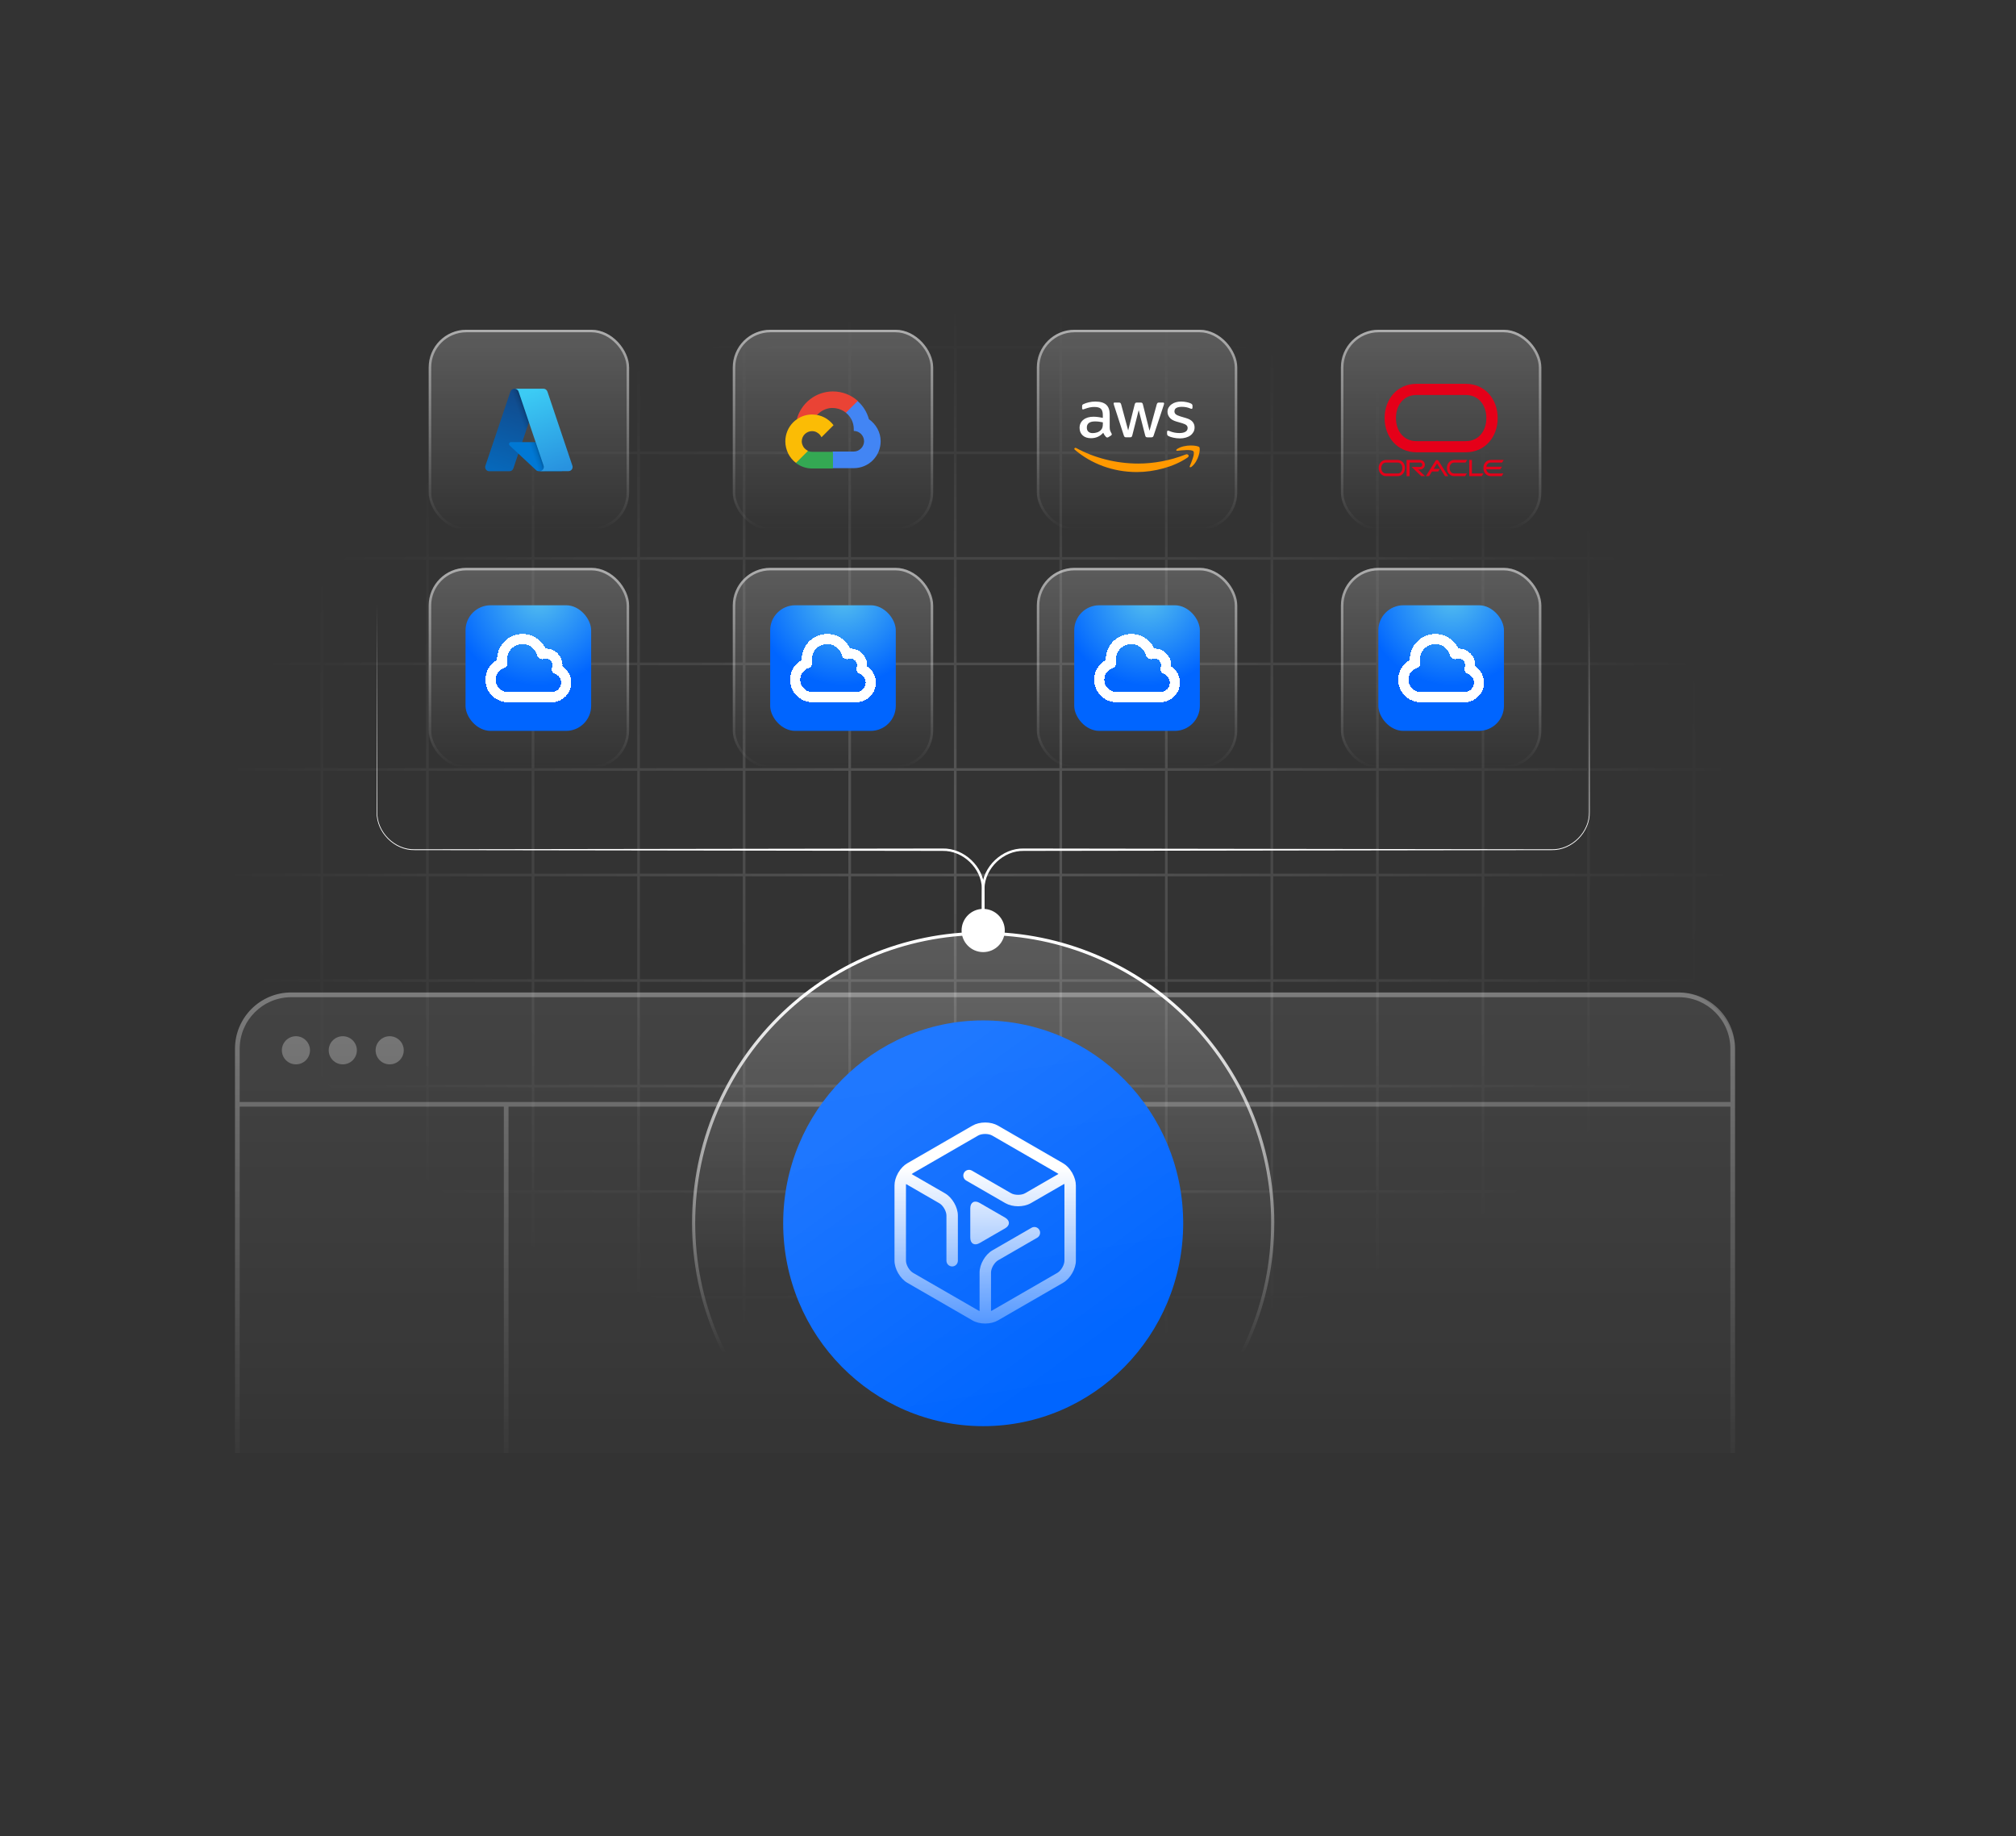 <?xml version="1.0" encoding="UTF-8"?>
<svg id="Layer_1" data-name="Layer 1" xmlns="http://www.w3.org/2000/svg" xmlns:xlink="http://www.w3.org/1999/xlink" viewBox="0 0 641.92 584.73">
  <rect x="0" y="0" width="641.92" height="584.73" fill="#333333" stroke="none"/>
  <defs>
    <style>
      .cls-1, .cls-2, .cls-3, .cls-4, .cls-5, .cls-6, .cls-7, .cls-8, .cls-9, .cls-10 {
        fill: none;
      }

      .cls-11 {
        fill: #4285f4;
      }

      .cls-12 {
        fill: url(#linear-gradient-25);
        fill-opacity: .5;
      }

      .cls-13 {
        fill: url(#linear-gradient-22);
      }

      .cls-13, .cls-14 {
        fill-opacity: .4;
      }

      .cls-15 {
        fill: url(#linear-gradient-24);
        fill-opacity: .05;
      }

      .cls-16 {
        fill: url(#radial-gradient-5);
      }

      .cls-17 {
        fill: url(#radial-gradient-4);
      }

      .cls-18 {
        fill: url(#radial-gradient-3);
      }

      .cls-19 {
        fill: url(#radial-gradient-2);
      }

      .cls-20 {
        fill: #fbbc05;
      }

      .cls-21 {
        fill: url(#linear-gradient-8);
      }

      .cls-22 {
        fill: url(#linear-gradient-7);
      }

      .cls-23 {
        fill: url(#linear-gradient-5);
      }

      .cls-24 {
        fill: url(#linear-gradient-6);
      }

      .cls-25 {
        fill: url(#linear-gradient-3);
      }

      .cls-26 {
        fill: #0078d4;
      }

      .cls-27 {
        fill: #0065ff;
      }

      .cls-28 {
        fill: #f90;
      }

      .cls-29 {
        clip-path: url(#clippath-10);
      }

      .cls-30 {
        clip-path: url(#clippath-14);
      }

      .cls-31 {
        fill: #34a853;
      }

      .cls-32 {
        fill: #fff;
      }

      .cls-2 {
        stroke: url(#linear-gradient-4);
      }

      .cls-2, .cls-3, .cls-4, .cls-5, .cls-6, .cls-7, .cls-8, .cls-9 {
        stroke-opacity: .5;
        stroke-width: .8px;
      }

      .cls-3 {
        stroke: url(#linear-gradient-9);
      }

      .cls-4 {
        stroke: url(#linear-gradient-19);
      }

      .cls-5 {
        stroke: url(#linear-gradient-17);
      }

      .cls-6 {
        stroke: url(#linear-gradient-15);
      }

      .cls-7 {
        stroke: url(#linear-gradient-21);
      }

      .cls-8 {
        stroke: url(#linear-gradient-13);
      }

      .cls-9 {
        stroke: url(#linear-gradient-11);
      }

      .cls-33 {
        fill: #ea4335;
      }

      .cls-10 {
        stroke: #fff;
        stroke-linecap: round;
        stroke-linejoin: round;
        stroke-width: 3.24px;
      }

      .cls-34 {
        fill: url(#linear-gradient-10);
      }

      .cls-35 {
        fill: url(#linear-gradient-12);
      }

      .cls-36 {
        fill: url(#linear-gradient-14);
      }

      .cls-37 {
        fill: url(#linear-gradient-20);
      }

      .cls-38 {
        fill: url(#linear-gradient-23);
      }

      .cls-39 {
        fill: url(#linear-gradient-16);
      }

      .cls-40 {
        fill: url(#linear-gradient-18);
      }

      .cls-41 {
        fill: url(#linear-gradient-26);
      }

      .cls-42 {
        fill: #e50019;
      }

      .cls-42, .cls-43 {
        fill-rule: evenodd;
      }

      .cls-44 {
        fill: url(#linear-gradient);
      }

      .cls-44, .cls-43 {
        fill-opacity: .6;
      }

      .cls-43 {
        fill: url(#radial-gradient);
      }

      .cls-45 {
        clip-path: url(#clippath);
      }

      .cls-14 {
        fill: url(#linear-gradient-2);
      }
    </style>
    <clipPath id="clippath">
      <rect class="cls-1" x="33.64" y="86.71" width="560" height="376" rx="12" ry="12"/>
    </clipPath>
    <radialGradient id="radial-gradient" cx="-643.76" cy="818.04" fx="-643.76" fy="818.04" r="1" gradientTransform="translate(-196271.38 108018.24) rotate(90) scale(167.38 -240.31)" gradientUnits="userSpaceOnUse">
      <stop offset="0" stop-color="#fff" stop-opacity=".3"/>
      <stop offset="1" stop-color="#fff" stop-opacity="0"/>
    </radialGradient>
    <linearGradient id="linear-gradient" x1="313.64" y1="234.37" x2="313.64" y2="62.69" gradientTransform="translate(0 550.43) scale(1 -1)" gradientUnits="userSpaceOnUse">
      <stop offset="0" stop-color="#fff" stop-opacity=".5"/>
      <stop offset=".91" stop-color="#fff" stop-opacity="0"/>
    </linearGradient>
    <linearGradient id="linear-gradient-2" x1="313.64" y1="234.37" x2="313.64" y2="70.39" gradientTransform="translate(0 550.43) scale(1 -1)" gradientUnits="userSpaceOnUse">
      <stop offset="0" stop-color="#fff" stop-opacity=".2"/>
      <stop offset="1" stop-color="#fff" stop-opacity="0"/>
    </linearGradient>
    <clipPath id="clippath-1">
      <rect class="cls-1" x="136.5" y="105.01" width="63.82" height="63.82" rx="12" ry="12"/>
    </clipPath>
    <linearGradient id="linear-gradient-3" x1="168.41" y1="445.42" x2="168.41" y2="381.6" gradientTransform="translate(0 550.43) scale(1 -1)" gradientUnits="userSpaceOnUse">
      <stop offset="0" stop-color="#fff" stop-opacity=".2"/>
      <stop offset="1" stop-color="#fff" stop-opacity="0"/>
    </linearGradient>
    <linearGradient id="linear-gradient-4" x1="168.41" y1="445.42" x2="168.41" y2="381.6" gradientTransform="translate(0 550.43) scale(1 -1)" gradientUnits="userSpaceOnUse">
      <stop offset="0" stop-color="#fff"/>
      <stop offset="1" stop-color="#fff" stop-opacity="0"/>
    </linearGradient>
    <linearGradient id="linear-gradient-5" x1="166.78" y1="424.69" x2="158.21" y2="399.39" gradientTransform="translate(0 550.43) scale(1 -1)" gradientUnits="userSpaceOnUse">
      <stop offset="0" stop-color="#114a8b"/>
      <stop offset="1" stop-color="#0669bc"/>
    </linearGradient>
    <linearGradient id="linear-gradient-6" x1="169.44" y1="412.9" x2="167.46" y2="412.23" gradientTransform="translate(0 550.43) scale(1 -1)" gradientUnits="userSpaceOnUse">
      <stop offset="0" stop-color="#000" stop-opacity=".3"/>
      <stop offset=".07" stop-color="#000" stop-opacity=".2"/>
      <stop offset=".32" stop-color="#000" stop-opacity=".1"/>
      <stop offset=".62" stop-color="#000" stop-opacity=".05"/>
      <stop offset="1" stop-color="#000" stop-opacity="0"/>
    </linearGradient>
    <linearGradient id="linear-gradient-7" x1="168.41" y1="425.45" x2="177.82" y2="400.41" gradientTransform="translate(0 550.43) scale(1 -1)" gradientUnits="userSpaceOnUse">
      <stop offset="0" stop-color="#3ccbf4"/>
      <stop offset="1" stop-color="#2892df"/>
    </linearGradient>
    <clipPath id="clippath-4">
      <rect class="cls-1" x="233.32" y="105.01" width="63.82" height="63.82" rx="12" ry="12"/>
    </clipPath>
    <linearGradient id="linear-gradient-8" x1="265.23" y1="445.42" x2="265.23" y2="381.6" gradientTransform="translate(0 550.43) scale(1 -1)" gradientUnits="userSpaceOnUse">
      <stop offset="0" stop-color="#fff" stop-opacity=".2"/>
      <stop offset="1" stop-color="#fff" stop-opacity="0"/>
    </linearGradient>
    <linearGradient id="linear-gradient-9" x1="265.23" y1="445.42" x2="265.23" y2="381.6" gradientTransform="translate(0 550.43) scale(1 -1)" gradientUnits="userSpaceOnUse">
      <stop offset="0" stop-color="#fff"/>
      <stop offset="1" stop-color="#fff" stop-opacity="0"/>
    </linearGradient>
    <clipPath id="clippath-7">
      <rect class="cls-1" x="330.14" y="105.01" width="63.82" height="63.82" rx="12" ry="12"/>
    </clipPath>
    <linearGradient id="linear-gradient-10" x1="362.05" y1="445.42" x2="362.05" y2="381.6" gradientTransform="translate(0 550.43) scale(1 -1)" gradientUnits="userSpaceOnUse">
      <stop offset="0" stop-color="#fff" stop-opacity=".2"/>
      <stop offset="1" stop-color="#fff" stop-opacity="0"/>
    </linearGradient>
    <linearGradient id="linear-gradient-11" x1="362.05" y1="445.42" x2="362.05" y2="381.6" gradientTransform="translate(0 550.43) scale(1 -1)" gradientUnits="userSpaceOnUse">
      <stop offset="0" stop-color="#fff"/>
      <stop offset="1" stop-color="#fff" stop-opacity="0"/>
    </linearGradient>
    <clipPath id="clippath-10">
      <rect class="cls-1" x="342.09" y="127.86" width="39.92" height="22.46"/>
    </clipPath>
    <clipPath id="clippath-11">
      <rect class="cls-1" x="426.97" y="105.01" width="63.82" height="63.82" rx="12" ry="12"/>
    </clipPath>
    <linearGradient id="linear-gradient-12" x1="458.88" y1="445.42" x2="458.88" y2="381.6" gradientTransform="translate(0 550.43) scale(1 -1)" gradientUnits="userSpaceOnUse">
      <stop offset="0" stop-color="#fff" stop-opacity=".2"/>
      <stop offset="1" stop-color="#fff" stop-opacity="0"/>
    </linearGradient>
    <linearGradient id="linear-gradient-13" x1="458.88" y1="445.42" x2="458.88" y2="381.6" gradientTransform="translate(0 550.43) scale(1 -1)" gradientUnits="userSpaceOnUse">
      <stop offset="0" stop-color="#fff"/>
      <stop offset="1" stop-color="#fff" stop-opacity="0"/>
    </linearGradient>
    <clipPath id="clippath-14">
      <rect class="cls-1" x="438.98" y="146.4" width="39.8" height="5.21"/>
    </clipPath>
    <clipPath id="clippath-15">
      <rect class="cls-1" x="136.5" y="180.83" width="63.82" height="63.82" rx="12" ry="12"/>
    </clipPath>
    <linearGradient id="linear-gradient-14" x1="168.41" y1="369.6" x2="168.41" y2="305.77" gradientTransform="translate(0 550.43) scale(1 -1)" gradientUnits="userSpaceOnUse">
      <stop offset="0" stop-color="#fff" stop-opacity=".2"/>
      <stop offset="1" stop-color="#fff" stop-opacity="0"/>
    </linearGradient>
    <linearGradient id="linear-gradient-15" x1="168.41" y1="369.6" x2="168.41" y2="305.77" gradientTransform="translate(0 550.43) scale(1 -1)" gradientUnits="userSpaceOnUse">
      <stop offset="0" stop-color="#fff"/>
      <stop offset="1" stop-color="#fff" stop-opacity="0"/>
    </linearGradient>
    <radialGradient id="radial-gradient-2" cx="-633.39" cy="839.34" fx="-633.39" fy="839.34" r="1" gradientTransform="translate(-23455.75 18020.04) rotate(90) scale(28.15 -28.15)" gradientUnits="userSpaceOnUse">
      <stop offset="0" stop-color="#54bfef"/>
      <stop offset="1" stop-color="#0065ff"/>
    </radialGradient>
    <clipPath id="clippath-18">
      <rect class="cls-1" x="233.32" y="180.83" width="63.82" height="63.82" rx="12" ry="12"/>
    </clipPath>
    <linearGradient id="linear-gradient-16" x1="265.23" y1="369.6" x2="265.23" y2="305.77" gradientTransform="translate(0 550.43) scale(1 -1)" gradientUnits="userSpaceOnUse">
      <stop offset="0" stop-color="#fff" stop-opacity=".2"/>
      <stop offset="1" stop-color="#fff" stop-opacity="0"/>
    </linearGradient>
    <linearGradient id="linear-gradient-17" x1="265.23" y1="369.6" x2="265.23" y2="305.77" gradientTransform="translate(0 550.43) scale(1 -1)" gradientUnits="userSpaceOnUse">
      <stop offset="0" stop-color="#fff"/>
      <stop offset="1" stop-color="#fff" stop-opacity="0"/>
    </linearGradient>
    <radialGradient id="radial-gradient-3" cx="-633.39" cy="839.34" fx="-633.39" fy="839.34" r="1" gradientTransform="translate(-23358.75 18020.04) rotate(90) scale(28.15 -28.15)" gradientUnits="userSpaceOnUse">
      <stop offset="0" stop-color="#54bfef"/>
      <stop offset="1" stop-color="#0065ff"/>
    </radialGradient>
    <clipPath id="clippath-21">
      <rect class="cls-1" x="330.14" y="180.83" width="63.82" height="63.82" rx="12" ry="12"/>
    </clipPath>
    <linearGradient id="linear-gradient-18" x1="362.05" y1="369.6" x2="362.05" y2="305.77" gradientTransform="translate(0 550.43) scale(1 -1)" gradientUnits="userSpaceOnUse">
      <stop offset="0" stop-color="#fff" stop-opacity=".2"/>
      <stop offset="1" stop-color="#fff" stop-opacity="0"/>
    </linearGradient>
    <linearGradient id="linear-gradient-19" x1="362.05" y1="369.6" x2="362.05" y2="305.77" gradientTransform="translate(0 550.43) scale(1 -1)" gradientUnits="userSpaceOnUse">
      <stop offset="0" stop-color="#fff"/>
      <stop offset="1" stop-color="#fff" stop-opacity="0"/>
    </linearGradient>
    <radialGradient id="radial-gradient-4" cx="-633.39" cy="839.34" fx="-633.39" fy="839.34" r="1" gradientTransform="translate(-23261.93 18020.04) rotate(90) scale(28.15 -28.15)" gradientUnits="userSpaceOnUse">
      <stop offset="0" stop-color="#54bfef"/>
      <stop offset="1" stop-color="#0065ff"/>
    </radialGradient>
    <clipPath id="clippath-24">
      <rect class="cls-1" x="426.97" y="180.83" width="63.82" height="63.82" rx="12" ry="12"/>
    </clipPath>
    <linearGradient id="linear-gradient-20" x1="458.88" y1="369.6" x2="458.88" y2="305.77" gradientTransform="translate(0 550.43) scale(1 -1)" gradientUnits="userSpaceOnUse">
      <stop offset="0" stop-color="#fff" stop-opacity=".2"/>
      <stop offset="1" stop-color="#fff" stop-opacity="0"/>
    </linearGradient>
    <linearGradient id="linear-gradient-21" x1="458.88" y1="369.6" x2="458.88" y2="305.77" gradientTransform="translate(0 550.43) scale(1 -1)" gradientUnits="userSpaceOnUse">
      <stop offset="0" stop-color="#fff"/>
      <stop offset="1" stop-color="#fff" stop-opacity="0"/>
    </linearGradient>
    <radialGradient id="radial-gradient-5" cx="-633.39" cy="839.34" fx="-633.39" fy="839.34" r="1" gradientTransform="translate(-23165.11 18020.04) rotate(90) scale(28.15 -28.15)" gradientUnits="userSpaceOnUse">
      <stop offset="0" stop-color="#54bfef"/>
      <stop offset="1" stop-color="#0065ff"/>
    </radialGradient>
    <clipPath id="clippath-27">
      <circle class="cls-1" cx="313.06" cy="389.45" r="92.2"/>
    </clipPath>
    <linearGradient id="linear-gradient-22" x1="313.06" y1="253.17" x2="313.06" y2="135.35" gradientTransform="translate(0 550.43) scale(1 -1)" gradientUnits="userSpaceOnUse">
      <stop offset="0" stop-color="#fff" stop-opacity=".5"/>
      <stop offset=".91" stop-color="#fff" stop-opacity="0"/>
    </linearGradient>
    <linearGradient id="linear-gradient-23" x1="313.06" y1="253.17" x2="313.06" y2="119.55" gradientTransform="translate(0 550.43) scale(1 -1)" gradientUnits="userSpaceOnUse">
      <stop offset=".12" stop-color="#fff"/>
      <stop offset="1" stop-color="#fff" stop-opacity="0"/>
    </linearGradient>
    <linearGradient id="linear-gradient-24" x1="302.83" y1="223.81" x2="323.28" y2="97.93" gradientTransform="translate(0 550.43) scale(1 -1)" gradientUnits="userSpaceOnUse">
      <stop offset="0" stop-color="#fff" stop-opacity=".5"/>
      <stop offset="1" stop-color="#fff" stop-opacity="0"/>
    </linearGradient>
    <linearGradient id="linear-gradient-25" x1="343.78" y1="118.63" x2="282.33" y2="203.11" gradientTransform="translate(0 550.43) scale(1 -1)" gradientUnits="userSpaceOnUse">
      <stop offset="0" stop-color="#fff" stop-opacity="0"/>
      <stop offset="1" stop-color="#fff" stop-opacity=".2"/>
    </linearGradient>
    <linearGradient id="linear-gradient-26" x1="313.69" y1="178.62" x2="313.69" y2="106.84" gradientTransform="translate(0 550.43) scale(1 -1)" gradientUnits="userSpaceOnUse">
      <stop offset="0" stop-color="#fff"/>
      <stop offset="1" stop-color="#fff" stop-opacity="0"/>
    </linearGradient>
  </defs>
  <g class="cls-45">
    <g>
      <path class="cls-43" d="M35.71,42.96h32.77V0h.84v42.96h32.77V0h.84v42.96h32.77V0h.84v42.96h32.77V0h.84v42.96h32.77V0h.84v42.96h32.77V0h.84v42.96h32.77V0h.84v42.96h32.77V0h.84v42.96h32.77V0h.84v42.96h32.77V0h.84v42.96h32.77V0h.84v42.96h32.77V0h.84v42.96h32.77V0h.84v42.96h32.77V0h.84v42.96h32.77V0h.84v42.96h32.77V0h.84v42.96h32.77V0h.84v42.96h34.87v.84h-34.87v32.77h34.87v.84h-34.87v32.77h34.87v.84h-34.87v32.77h34.87v.84h-34.87v32.77h34.87v.84h-34.87v32.77h34.87v.84h-34.87v32.77h34.87v.84h-34.87v32.77h34.87v.84h-34.87v32.77h34.87v.84h-34.87v32.77h34.87v.84h-34.87v32.77h34.87v.84h-34.87v32.77h34.87v.84h-34.87v32.77h34.87v.84h-34.87v32.77h34.87v.84h-34.87v32.77h34.87v.84h-34.87v45.26h-.84v-45.26h-32.77v45.26h-.84v-45.26h-32.77v45.26h-.84v-45.26h-32.77v45.26h-.84v-45.26h-32.77v45.26h-.84v-45.26h-32.77v45.26h-.84v-45.26h-32.77v45.26h-.84v-45.26h-32.77v45.26h-.84v-45.26h-32.77v45.26h-.84v-45.26h-32.77v45.26h-.84v-45.26h-32.77v45.26h-.84v-45.26h-32.77v45.26h-.84v-45.26h-32.77v45.26h-.84v-45.26h-32.77v45.26h-.84v-45.26h-32.77v45.26h-.84v-45.26h-32.77v45.26h-.84v-45.26h-32.77v45.26h-.84v-45.26h-32.77v45.26h-.84v-45.26H0v-.84h34.87v-32.77H0v-.84h34.87v-32.77H0v-.84h34.87v-32.77H0v-.84h34.87v-32.77H0v-.84h34.87v-32.77H0v-.84h34.87v-32.77H0v-.84h34.87v-32.77H0v-.84h34.87v-32.77H0v-.84h34.87v-32.77H0v-.84h34.87v-32.77H0v-.84h34.87v-32.77H0v-.84h34.87v-32.77H0v-.84h34.87v-32.77H0v-.84h34.87v-32.77H0v-.84h34.87V0h.84v42.96ZM35.71,513.48h32.77v-32.77h-32.77v32.77ZM69.32,513.48h32.77v-32.77h-32.77v32.77ZM102.92,513.48h32.77v-32.77h-32.77v32.77ZM136.53,513.48h32.77v-32.77h-32.77v32.77ZM170.14,513.48h32.77v-32.77h-32.77v32.77ZM203.75,513.48h32.77v-32.77h-32.77v32.77ZM237.36,513.48h32.77v-32.77h-32.77v32.77ZM270.97,513.48h32.77v-32.77h-32.77v32.77ZM304.58,513.48h32.77v-32.77h-32.77v32.77ZM338.18,513.48h32.77v-32.77h-32.77v32.77ZM371.79,513.48h32.77v-32.77h-32.77v32.77ZM405.4,513.48h32.77v-32.77h-32.77v32.77ZM439.01,513.48h32.77v-32.77h-32.77v32.77ZM472.62,513.48h32.77v-32.77h-32.77v32.77ZM506.23,513.48h32.77v-32.77h-32.77v32.77ZM539.83,513.48h32.77v-32.77h-32.77v32.77ZM573.44,513.48h32.77v-32.77h-32.77v32.77ZM35.71,479.87h32.77v-32.77h-32.77v32.77ZM69.32,479.87h32.77v-32.77h-32.77v32.77ZM102.92,479.87h32.77v-32.77h-32.77v32.77ZM136.53,479.87h32.77v-32.77h-32.77v32.77ZM170.14,479.87h32.77v-32.77h-32.77v32.77ZM203.75,479.87h32.77v-32.77h-32.77v32.77ZM237.36,479.87h32.77v-32.77h-32.77v32.77ZM270.97,479.87h32.77v-32.77h-32.77v32.77ZM304.58,479.87h32.77v-32.77h-32.77v32.77ZM338.18,479.87h32.77v-32.77h-32.77v32.77ZM371.79,479.87h32.77v-32.77h-32.77v32.77ZM405.4,479.87h32.77v-32.77h-32.77v32.77ZM439.01,479.87h32.77v-32.77h-32.77v32.77ZM472.62,479.87h32.77v-32.77h-32.77v32.77ZM506.23,479.87h32.77v-32.77h-32.77v32.77ZM539.83,479.87h32.77v-32.77h-32.77v32.77ZM573.44,479.87h32.77v-32.77h-32.77v32.77ZM35.71,446.26h32.77v-32.77h-32.77v32.77ZM69.32,446.26h32.77v-32.77h-32.77v32.77ZM102.92,446.26h32.77v-32.77h-32.77v32.77ZM136.53,446.26h32.77v-32.77h-32.77v32.77ZM170.14,446.26h32.77v-32.77h-32.77v32.77ZM203.75,446.26h32.77v-32.77h-32.77v32.77ZM237.36,446.26h32.77v-32.77h-32.77v32.77ZM270.97,446.26h32.77v-32.77h-32.77v32.77ZM304.58,446.26h32.77v-32.77h-32.77v32.77ZM338.18,446.26h32.77v-32.77h-32.77v32.77ZM371.79,446.26h32.77v-32.77h-32.77v32.77ZM405.4,446.26h32.77v-32.77h-32.77v32.77ZM439.01,446.26h32.77v-32.77h-32.77v32.77ZM472.62,446.26h32.77v-32.77h-32.77v32.77ZM506.23,446.26h32.77v-32.77h-32.77v32.77ZM539.83,446.26h32.77v-32.77h-32.77v32.77ZM573.44,446.26h32.77v-32.77h-32.77v32.77ZM35.71,412.65h32.77v-32.77h-32.77v32.77ZM69.32,412.65h32.77v-32.77h-32.77v32.77ZM102.92,412.65h32.77v-32.77h-32.77v32.77ZM136.53,412.65h32.77v-32.77h-32.77v32.77ZM170.14,412.65h32.77v-32.77h-32.77v32.77ZM203.75,412.65h32.77v-32.77h-32.77v32.77ZM237.36,412.65h32.77v-32.77h-32.77v32.77ZM270.97,412.65h32.77v-32.77h-32.77v32.77ZM304.58,412.65h32.77v-32.77h-32.77v32.77ZM338.18,412.65h32.77v-32.77h-32.77v32.77ZM371.79,412.65h32.77v-32.77h-32.77v32.77ZM405.4,412.65h32.77v-32.77h-32.77v32.77ZM439.01,412.65h32.77v-32.77h-32.77v32.77ZM472.62,412.65h32.77v-32.77h-32.77v32.77ZM506.23,412.65h32.77v-32.77h-32.77v32.77ZM539.83,412.65h32.77v-32.77h-32.77v32.77ZM573.44,412.65h32.77v-32.77h-32.77v32.77ZM35.71,379.04h32.77v-32.77h-32.77v32.77ZM69.32,379.04h32.77v-32.77h-32.77v32.77ZM102.92,379.04h32.77v-32.77h-32.77v32.77ZM136.53,379.04h32.77v-32.77h-32.77v32.77ZM170.14,379.04h32.77v-32.77h-32.77v32.77ZM203.75,379.04h32.77v-32.77h-32.77v32.77ZM237.36,379.04h32.77v-32.77h-32.77v32.77ZM270.97,379.04h32.77v-32.77h-32.77v32.77ZM304.58,379.04h32.77v-32.77h-32.77v32.77ZM338.18,379.04h32.77v-32.77h-32.77v32.77ZM371.79,379.04h32.77v-32.77h-32.77v32.77ZM405.4,379.04h32.77v-32.77h-32.77v32.77ZM439.01,379.04h32.77v-32.77h-32.77v32.77ZM472.62,379.04h32.77v-32.77h-32.77v32.77ZM506.23,379.04h32.77v-32.77h-32.77v32.77ZM539.83,379.04h32.77v-32.77h-32.77v32.77ZM573.44,379.04h32.77v-32.77h-32.77v32.77ZM35.71,345.43h32.77v-32.77h-32.77v32.77ZM69.32,345.43h32.77v-32.77h-32.77v32.77ZM102.92,345.43h32.77v-32.77h-32.77v32.77ZM136.53,345.43h32.77v-32.77h-32.77v32.77ZM170.14,345.43h32.77v-32.77h-32.77v32.77ZM203.75,345.43h32.77v-32.77h-32.77v32.77ZM237.36,345.43h32.77v-32.77h-32.77v32.77ZM270.97,345.43h32.77v-32.77h-32.77v32.77ZM304.58,345.43h32.77v-32.77h-32.77v32.77ZM338.18,345.43h32.77v-32.77h-32.77v32.77ZM371.79,345.43h32.77v-32.77h-32.77v32.77ZM405.4,345.43h32.77v-32.77h-32.77v32.77ZM439.01,345.43h32.77v-32.77h-32.77v32.77ZM472.62,345.43h32.77v-32.77h-32.77v32.77ZM506.23,345.43h32.77v-32.77h-32.77v32.77ZM539.83,345.43h32.77v-32.77h-32.77v32.77ZM573.44,345.43h32.77v-32.77h-32.77v32.77ZM35.71,311.83h32.77v-32.77h-32.77v32.77ZM69.32,311.83h32.77v-32.77h-32.77v32.77ZM102.92,311.83h32.77v-32.77h-32.77v32.77ZM136.53,311.83h32.77v-32.77h-32.77v32.77ZM170.14,311.83h32.77v-32.77h-32.77v32.77ZM203.75,311.83h32.77v-32.77h-32.77v32.77ZM237.36,311.83h32.77v-32.77h-32.77v32.77ZM270.97,311.83h32.77v-32.77h-32.77v32.77ZM304.58,311.83h32.77v-32.77h-32.77v32.77ZM338.18,311.83h32.77v-32.77h-32.77v32.77ZM371.79,311.83h32.77v-32.77h-32.77v32.77ZM405.4,311.83h32.77v-32.77h-32.77v32.77ZM439.01,311.83h32.77v-32.77h-32.77v32.77ZM472.62,311.83h32.77v-32.77h-32.77v32.77ZM506.23,311.83h32.77v-32.77h-32.77v32.77ZM539.83,311.83h32.77v-32.77h-32.77v32.77ZM573.44,311.83h32.77v-32.77h-32.77v32.77ZM35.71,278.22h32.77v-32.77h-32.77v32.77ZM69.32,278.22h32.77v-32.77h-32.77v32.77ZM102.92,278.22h32.77v-32.77h-32.77v32.77ZM136.53,278.22h32.77v-32.77h-32.77v32.77ZM170.14,278.22h32.77v-32.77h-32.77v32.77ZM203.75,278.22h32.77v-32.77h-32.77v32.77ZM237.36,278.22h32.77v-32.77h-32.77v32.77ZM270.97,278.22h32.77v-32.77h-32.77v32.77ZM304.58,278.22h32.77v-32.77h-32.77v32.77ZM338.18,278.22h32.77v-32.77h-32.77v32.77ZM371.79,278.22h32.77v-32.77h-32.77v32.77ZM405.4,278.22h32.77v-32.77h-32.77v32.77ZM439.01,278.22h32.77v-32.77h-32.77v32.77ZM472.62,278.22h32.77v-32.77h-32.77v32.77ZM506.23,278.22h32.77v-32.77h-32.77v32.77ZM539.83,278.22h32.77v-32.77h-32.77v32.77ZM573.44,278.22h32.77v-32.77h-32.77v32.77ZM35.71,244.61h32.77v-32.77h-32.77v32.77ZM69.32,244.61h32.77v-32.77h-32.77v32.77ZM102.92,244.61h32.77v-32.77h-32.77v32.77ZM136.53,244.61h32.77v-32.77h-32.77v32.77ZM170.14,244.61h32.77v-32.77h-32.77v32.77ZM203.75,244.61h32.77v-32.77h-32.77v32.77ZM237.36,244.61h32.77v-32.77h-32.77v32.77ZM270.97,244.61h32.77v-32.77h-32.77v32.77ZM304.58,244.61h32.77v-32.77h-32.77v32.77ZM338.18,244.61h32.77v-32.77h-32.77v32.77ZM371.79,244.61h32.77v-32.77h-32.77v32.77ZM405.4,244.61h32.77v-32.77h-32.77v32.77ZM439.01,244.61h32.77v-32.77h-32.77v32.77ZM472.62,244.61h32.77v-32.77h-32.77v32.77ZM506.23,244.61h32.77v-32.77h-32.77v32.77ZM539.83,244.61h32.77v-32.77h-32.77v32.77ZM573.44,244.61h32.77v-32.77h-32.77v32.77ZM35.71,211h32.77v-32.77h-32.77v32.77ZM69.32,211h32.77v-32.77h-32.77v32.77ZM102.92,211h32.77v-32.77h-32.77v32.77ZM136.53,211h32.77v-32.77h-32.77v32.77ZM170.14,211h32.77v-32.77h-32.77v32.77ZM203.75,211h32.77v-32.77h-32.77v32.77ZM237.36,211h32.77v-32.77h-32.77v32.77ZM270.97,211h32.77v-32.77h-32.77v32.77ZM304.58,211h32.77v-32.77h-32.77v32.77ZM338.18,211h32.77v-32.77h-32.77v32.77ZM371.79,211h32.77v-32.77h-32.77v32.77ZM405.4,211h32.77v-32.77h-32.77v32.77ZM439.01,211h32.77v-32.77h-32.77v32.77ZM472.62,211h32.77v-32.77h-32.77v32.77ZM506.23,211h32.77v-32.77h-32.77v32.77ZM539.83,211h32.77v-32.77h-32.77v32.77ZM573.44,211h32.77v-32.77h-32.77v32.77ZM35.71,177.39h32.77v-32.77h-32.77v32.77ZM69.32,177.39h32.77v-32.77h-32.77v32.77ZM102.92,177.39h32.77v-32.77h-32.77v32.77ZM136.53,177.39h32.77v-32.77h-32.77v32.77ZM170.14,177.39h32.77v-32.77h-32.77v32.77ZM203.75,177.39h32.77v-32.77h-32.77v32.77ZM237.36,177.39h32.77v-32.77h-32.77v32.77ZM270.97,177.39h32.77v-32.77h-32.77v32.77ZM304.58,177.39h32.77v-32.77h-32.77v32.77ZM338.18,177.39h32.77v-32.77h-32.77v32.77ZM371.79,177.39h32.77v-32.77h-32.77v32.77ZM405.4,177.39h32.77v-32.77h-32.77v32.77ZM439.01,177.39h32.77v-32.77h-32.77v32.77ZM472.62,177.39h32.77v-32.77h-32.77v32.77ZM506.23,177.39h32.77v-32.77h-32.77v32.77ZM539.83,177.39h32.77v-32.77h-32.77v32.77ZM573.44,177.39h32.77v-32.77h-32.77v32.77ZM35.71,143.78h32.77v-32.77h-32.77v32.77ZM69.32,143.78h32.77v-32.77h-32.77v32.77ZM102.92,143.78h32.77v-32.77h-32.77v32.77ZM136.53,143.78h32.77v-32.77h-32.77v32.77ZM170.14,143.78h32.77v-32.77h-32.77v32.77ZM203.75,143.78h32.77v-32.77h-32.77v32.77ZM237.36,143.78h32.77v-32.77h-32.77v32.77ZM270.97,143.78h32.77v-32.77h-32.77v32.77ZM304.58,143.78h32.77v-32.77h-32.77v32.77ZM338.18,143.78h32.77v-32.77h-32.77v32.77ZM371.79,143.78h32.77v-32.77h-32.77v32.77ZM405.4,143.78h32.77v-32.77h-32.77v32.77ZM439.01,143.78h32.77v-32.77h-32.77v32.77ZM472.62,143.78h32.77v-32.77h-32.77v32.77ZM506.23,143.78h32.77v-32.77h-32.77v32.77ZM539.83,143.78h32.77v-32.77h-32.77v32.77ZM573.44,143.78h32.77v-32.77h-32.77v32.77ZM35.71,110.18h32.77v-32.77h-32.77v32.77ZM69.32,110.18h32.77v-32.77h-32.77v32.77ZM102.92,110.18h32.77v-32.77h-32.77v32.77ZM136.53,110.18h32.77v-32.77h-32.77v32.77ZM170.14,110.18h32.77v-32.77h-32.77v32.77ZM203.75,110.18h32.77v-32.77h-32.77v32.77ZM237.36,110.18h32.77v-32.77h-32.77v32.77ZM270.97,110.18h32.77v-32.77h-32.77v32.77ZM304.58,110.18h32.77v-32.77h-32.77v32.77ZM338.18,110.18h32.77v-32.77h-32.77v32.77ZM371.79,110.18h32.77v-32.77h-32.77v32.77ZM405.4,110.18h32.77v-32.77h-32.77v32.77ZM439.01,110.18h32.77v-32.77h-32.77v32.77ZM472.62,110.18h32.77v-32.77h-32.77v32.77ZM506.23,110.18h32.77v-32.77h-32.77v32.77ZM539.83,110.18h32.77v-32.77h-32.77v32.77ZM573.44,110.18h32.77v-32.77h-32.77v32.77ZM35.71,76.57h32.77v-32.77h-32.77v32.77ZM69.32,76.57h32.77v-32.77h-32.77v32.77ZM102.92,76.57h32.77v-32.77h-32.77v32.77ZM136.53,76.57h32.77v-32.77h-32.77v32.77ZM170.14,76.57h32.77v-32.77h-32.77v32.77ZM203.75,76.57h32.77v-32.77h-32.77v32.77ZM237.36,76.57h32.77v-32.77h-32.77v32.77ZM270.97,76.57h32.77v-32.77h-32.77v32.77ZM304.58,76.57h32.77v-32.77h-32.77v32.77ZM338.18,76.57h32.77v-32.77h-32.77v32.77ZM371.79,76.57h32.77v-32.77h-32.77v32.77ZM405.4,76.57h32.77v-32.77h-32.77v32.77ZM439.01,76.57h32.77v-32.77h-32.77v32.77ZM472.62,76.57h32.77v-32.77h-32.77v32.77ZM506.23,76.57h32.77v-32.77h-32.77v32.77ZM539.83,76.57h32.77v-32.77h-32.77v32.77ZM573.44,76.57h32.77v-32.77h-32.77v32.77Z"/>
      <path class="cls-44" d="M535.01,316.06c9.68.24,17.45,8.17,17.45,17.9v233.31c-.25,9.52-7.92,17.2-17.45,17.44h-.46s-441.81,0-441.81,0h-.46c-9.68-.25-17.45-8.17-17.45-17.91v-232.85c0-9.89,8.02-17.91,17.91-17.91h442.28ZM76.32,566.82c0,9.07,7.35,16.42,16.42,16.42h67.69v-230.84h-84.11v214.42ZM161.92,352.4v230.84h372.63c9.07,0,16.42-7.35,16.42-16.42v-214.42H161.92ZM92.74,317.55c-9.07,0-16.42,7.35-16.42,16.42v16.94h474.65v-16.94c0-9.07-7.35-16.42-16.42-16.42H92.74ZM94.23,329.98c2.47,0,4.48,2.01,4.48,4.48,0,2.47-2,4.48-4.48,4.48s-4.48-2.01-4.48-4.48c0-2.47,2-4.48,4.48-4.48ZM109.15,329.98c2.47,0,4.48,2.01,4.48,4.48,0,2.47-2,4.48-4.48,4.48s-4.48-2.01-4.48-4.48c0-2.47,2-4.48,4.48-4.48ZM124.08,329.98c2.47,0,4.48,2.01,4.48,4.48,0,2.47-2,4.48-4.48,4.48s-4.48-2.01-4.48-4.48c0-2.47,2.01-4.48,4.48-4.48Z"/>
      <rect class="cls-14" x="74.82" y="316.06" width="477.64" height="268.67" rx="17.91" ry="17.91"/>
      <g>
        <rect class="cls-25" x="136.5" y="105.01" width="63.82" height="63.82" rx="12" ry="12"/>
        <rect class="cls-2" x="136.9" y="105.41" width="63.02" height="63.02" rx="11.6" ry="11.6"/>
        <path class="cls-23" d="M163.77,123.79h8.24l-8.55,25.37c-.09.26-.26.49-.48.65-.22.16-.49.25-.77.25h-6.41c-.21,0-.41-.05-.6-.14-.19-.1-.35-.23-.47-.4-.12-.17-.2-.37-.23-.57-.03-.21-.01-.42.05-.61l7.96-23.63c.09-.26.26-.49.48-.65.22-.16.49-.25.77-.25h0Z"/>
        <path class="cls-26" d="M175.74,140.8h-13.06c-.12,0-.24.04-.34.1-.1.07-.18.17-.22.28-.04.11-.05.24-.03.36.03.12.09.23.18.31l8.39,7.84c.24.23.57.36.9.36h7.4l-3.21-9.25Z"/>
        <path class="cls-24" d="M163.77,123.79c-.28,0-.55.09-.77.25-.22.16-.39.4-.47.66l-7.95,23.59c-.07.2-.09.41-.07.62.03.21.11.41.23.58.12.17.28.31.47.41.19.1.4.15.61.15h6.57c.24-.04.47-.15.66-.31.19-.16.33-.37.42-.61l1.59-4.68,5.66,5.29c.24.2.54.31.84.31h7.37l-3.23-9.25h-9.42s5.76-17.01,5.76-17.01h-8.26Z"/>
        <path class="cls-22" d="M174.29,124.68c-.09-.26-.26-.49-.48-.65-.22-.16-.49-.25-.76-.25h-9.18c.27,0,.54.09.76.25.22.16.39.39.48.65l7.97,23.63c.07.2.08.41.05.61-.03.21-.11.4-.23.57-.12.17-.28.31-.47.4-.18.1-.39.14-.6.14h9.18c.21,0,.41-.05.6-.14.19-.1.35-.23.47-.4.12-.17.2-.37.23-.57.03-.21.01-.42-.05-.61l-7.96-23.63Z"/>
      </g>
      <g>
        <rect class="cls-21" x="233.32" y="105.01" width="63.82" height="63.82" rx="12" ry="12"/>
        <rect class="cls-3" x="233.72" y="105.41" width="63.02" height="63.02" rx="11.6" ry="11.6"/>
        <path class="cls-33" d="M269.34,131.44h1l2.67-2.67.11-1.11c-2.11-1.89-4.89-3.01-7.89-3.01-5.5,0-10.11,3.73-11.51,8.79.28-.22.89-.06.89-.06l5.28-.89s.28-.45.39-.45c1.11-1.22,2.72-2,4.39-2.12,1.72-.06,3.39.45,4.67,1.5Z"/>
        <path class="cls-11" d="M276.68,133.5c-.61-2.23-1.83-4.23-3.61-5.79l-3.72,3.73c.78.61,1.39,1.39,1.83,2.28.44.89.67,1.89.67,2.84v.67c1.83,0,3.28,1.5,3.28,3.28s-1.5,3.28-3.28,3.28h-6.62l-.67.67v3.95l.67.67h6.62c2.28,0,4.45-.89,6.06-2.5s2.5-3.78,2.5-6.07c0-2.89-1.5-5.45-3.72-7.01Z"/>
        <path class="cls-31" d="M258.62,149.19h6.61v-5.29h-6.61c-.44,0-.94-.11-1.33-.28l-.94.28-2.67,2.67-.22.89c1.45,1.11,3.28,1.73,5.17,1.73Z"/>
        <path class="cls-20" d="M258.62,131.99c-2.28,0-4.45.89-6.06,2.5s-2.5,3.78-2.5,6.07c0,1.34.33,2.62.89,3.84.61,1.17,1.44,2.23,2.5,3.01l3.84-3.84c-.56-.28-1.06-.67-1.44-1.22-.33-.56-.56-1.17-.56-1.78,0-1.84,1.5-3.28,3.28-3.28.61,0,1.28.17,1.78.56.56.33.94.83,1.22,1.39l3.84-3.84c-1.56-2.06-4-3.4-6.78-3.4Z"/>
      </g>
      <g>
        <rect class="cls-34" x="330.14" y="105.01" width="63.82" height="63.82" rx="12" ry="12"/>
        <rect class="cls-9" x="330.54" y="105.41" width="63.02" height="63.02" rx="11.6" ry="11.6"/>
        <g class="cls-29">
          <g>
            <path class="cls-32" d="M353.34,136.02c0,.46.05.84.15,1.11.11.27.24.57.43.9.07.1.09.2.09.29,0,.12-.08.25-.25.37l-.84.52c-.12.07-.24.11-.35.11-.13,0-.27-.06-.4-.17-.18-.19-.35-.39-.48-.59-.13-.21-.27-.45-.41-.74-1.03,1.15-2.34,1.72-3.9,1.72-1.11,0-2.01-.3-2.65-.9-.65-.6-.98-1.4-.98-2.4,0-1.06.4-1.92,1.21-2.57.81-.65,1.89-.97,3.25-.97.45,0,.92.04,1.41.1.49.06,1,.16,1.53.27v-.91c0-.95-.21-1.61-.62-2-.42-.39-1.14-.57-2.16-.57-.46,0-.94.05-1.43.16-.49.11-.97.25-1.43.42-.21.09-.37.14-.46.16-.09.03-.16.04-.21.04-.19,0-.28-.12-.28-.39v-.61c0-.2.03-.35.09-.44.07-.09.19-.17.37-.26.47-.22,1.02-.41,1.67-.56.65-.16,1.34-.24,2.07-.24,1.58,0,2.73.34,3.48,1.01.73.67,1.1,1.7,1.1,3.07v4.05h.03ZM347.95,137.92c.44,0,.89-.07,1.37-.22.48-.15.9-.42,1.26-.8.21-.24.37-.5.45-.8.08-.3.13-.66.13-1.09v-.52c-.39-.09-.8-.16-1.22-.21-.43-.05-.84-.08-1.25-.08-.89,0-1.54.16-1.98.5-.44.34-.65.81-.65,1.44,0,.59.16,1.02.49,1.32.32.31.78.46,1.39.46ZM358.61,139.26c-.24,0-.4-.04-.5-.12-.11-.07-.2-.25-.28-.49l-3.12-9.65c-.08-.25-.12-.41-.12-.5,0-.2.11-.31.32-.31h1.3c.25,0,.42.04.52.12.11.07.19.25.27.49l2.23,8.27,2.07-8.27c.07-.25.15-.41.25-.49.11-.08.29-.12.53-.12h1.06c.25,0,.42.04.53.12.11.07.2.25.25.49l2.1,8.37,2.3-8.37c.08-.25.17-.41.26-.49.11-.08.28-.12.52-.12h1.24c.21,0,.33.1.33.31,0,.06-.01.12-.03.2-.01.07-.04.17-.09.31l-3.2,9.65c-.08.25-.17.41-.28.49-.11.07-.28.12-.51.12h-1.14c-.25,0-.42-.04-.53-.12-.11-.09-.2-.25-.25-.5l-2.06-8.05-2.04,8.04c-.07.25-.15.41-.25.5-.11.09-.29.12-.53.12h-1.14ZM375.67,139.6c-.69,0-1.38-.07-2.04-.22-.66-.15-1.18-.31-1.53-.5-.21-.11-.36-.24-.41-.35-.05-.11-.08-.24-.08-.35v-.64c0-.26.11-.39.31-.39.08,0,.16.01.24.04.08.02.2.07.33.12.45.19.94.34,1.46.44.53.1,1.05.15,1.58.15.84,0,1.49-.14,1.94-.41.45-.27.69-.67.69-1.19,0-.35-.12-.64-.36-.87-.24-.24-.69-.45-1.34-.65l-1.93-.56c-.97-.29-1.69-.71-2.12-1.27-.44-.55-.66-1.16-.66-1.81,0-.52.12-.99.36-1.39.24-.4.56-.75.96-1.02.4-.29.85-.5,1.38-.65.53-.15,1.09-.21,1.67-.21.29,0,.6.01.89.05.3.04.58.09.86.14.27.06.52.12.76.2.24.07.42.15.56.22.19.1.32.2.4.31.08.1.12.24.12.41v.59c0,.26-.11.4-.3.4-.11,0-.28-.05-.51-.15-.76-.32-1.61-.49-2.55-.49-.76,0-1.35.11-1.77.35-.41.24-.62.6-.62,1.11,0,.35.13.65.4.89.26.24.76.47,1.46.69l1.88.56c.96.29,1.65.69,2.06,1.2.41.51.61,1.1.61,1.75,0,.54-.12,1.02-.35,1.45-.24.42-.56.8-.97,1.1-.41.31-.9.54-1.47.7-.6.17-1.22.26-1.9.26Z"/>
            <path class="cls-28" d="M378.17,145.67c-4.37,3.03-10.71,4.65-16.17,4.65-7.65,0-14.54-2.66-19.74-7.08-.41-.35-.04-.82.45-.55,5.63,3.07,12.57,4.93,19.75,4.93,4.85,0,10.17-.95,15.07-2.9.73-.31,1.35.45.64.95Z"/>
            <path class="cls-28" d="M380,143.72c-.56-.67-3.69-.32-5.11-.16-.42.05-.49-.3-.11-.56,2.5-1.65,6.6-1.17,7.08-.62.48.56-.13,4.42-2.47,6.27-.36.29-.7.14-.54-.24.53-1.24,1.71-4.02,1.15-4.68Z"/>
          </g>
        </g>
      </g>
      <g>
        <rect class="cls-35" x="426.97" y="105.01" width="63.82" height="63.82" rx="12" ry="12"/>
        <rect class="cls-8" x="427.36" y="105.41" width="63.02" height="63.02" rx="11.6" ry="11.6"/>
        <path class="cls-42" d="M466.73,122.23h-15.7c-6.12,0-10.15,4.88-10.15,10.9s4.03,10.9,10.15,10.9h15.7c6.12,0,10.15-4.88,10.15-10.9s-4.03-10.9-10.15-10.9ZM466.73,140.48h-15.7c-4.13,0-6.54-3.29-6.54-7.35s2.41-7.35,6.54-7.35h15.7c4.13,0,6.54,3.29,6.54,7.35s-2.41,7.35-6.54,7.35Z"/>
        <g class="cls-30">
          <g>
            <path class="cls-42" d="M468.67,146.46h-.84v5.16h3.96l.54-.84h-3.65v-4.32Z"/>
            <path class="cls-42" d="M457.1,146.71l-3.09,4.91h1.02l.93-1.48h1.99l.52-.84h-1.99l1.09-1.7,2.54,4.03h1.02l-3.12-4.92c-.19-.32-.7-.32-.92.01Z"/>
            <path class="cls-42" d="M463.1,147.3h3.55l.52-.84h-4.1c-1.42,0-2.36,1.16-2.36,2.58s.94,2.58,2.36,2.58h3.46s.54-.84.54-.84h-3.98c-.96,0-1.52-.78-1.52-1.74s.56-1.74,1.52-1.74h0Z"/>
            <path class="cls-42" d="M445,146.46h-3.65c-1.43,0-2.36,1.16-2.36,2.58s.94,2.58,2.36,2.58h3.65c1.42,0,2.36-1.16,2.36-2.58s-.94-2.58-2.36-2.58ZM445,150.78h-3.65c-.96,0-1.52-.78-1.52-1.74s.56-1.74,1.52-1.74h3.65c.96,0,1.52.78,1.52,1.74s-.56,1.74-1.52,1.74Z"/>
            <path class="cls-42" d="M474.73,147.3h3.55l.52-.84h-4.1c-1.42,0-2.36,1.16-2.36,2.58s.94,2.58,2.36,2.58h3.46s.54-.84.54-.84h-3.98c-.82,0-1.35-.57-1.48-1.33h4.47l.54-.84h-5c.15-.75.67-1.31,1.48-1.31h0Z"/>
            <path class="cls-42" d="M452.17,149.52c.85,0,1.53-.69,1.53-1.53s-.69-1.53-1.53-1.53h-4.3s0,5.16,0,5.16h.95v-4.32h3.36c.38,0,.69.31.69.69s-.31.69-.69.69h-2.69l3.04,2.93h1.22l-2.17-2.09h.61s0,0,0,0Z"/>
          </g>
        </g>
      </g>
      <g>
        <rect class="cls-36" x="136.5" y="180.83" width="63.82" height="63.82" rx="12" ry="12"/>
        <rect class="cls-6" x="136.9" y="181.23" width="63.02" height="63.02" rx="11.6" ry="11.6"/>
        <rect class="cls-19" x="148.23" y="192.74" width="40" height="40" rx="7.98" ry="7.98"/>
        <path class="cls-10" d="M156.19,216.45c0,3.07,2.49,5.56,5.56,5.56h13.89c2.56,0,4.63-2.07,4.63-4.63,0-1.98-1.24-3.67-2.99-4.33.13-.38.21-.8.21-1.23,0-2.05-1.66-3.7-3.71-3.7-.4,0-.78.06-1.14.18-.74-2.77-3.26-4.81-6.27-4.81-3.58,0-6.48,2.9-6.48,6.48,0,.41.04.81.11,1.21-2.22.73-3.82,2.82-3.82,5.28Z" shape-rendering="crispEdges"/>
        <path class="cls-10" d="M156.19,216.45c0,3.07,2.49,5.56,5.56,5.56h13.89c2.56,0,4.63-2.07,4.63-4.63,0-1.98-1.24-3.67-2.99-4.33.13-.38.21-.8.21-1.23,0-2.05-1.66-3.7-3.71-3.7-.4,0-.78.06-1.14.18-.74-2.77-3.26-4.81-6.27-4.81-3.58,0-6.48,2.9-6.48,6.48,0,.41.04.81.11,1.21-2.22.73-3.82,2.82-3.82,5.28Z" shape-rendering="crispEdges"/>
      </g>
      <g>
        <rect class="cls-39" x="233.32" y="180.83" width="63.82" height="63.82" rx="12" ry="12"/>
        <rect class="cls-5" x="233.72" y="181.23" width="63.02" height="63.02" rx="11.6" ry="11.6"/>
        <rect class="cls-18" x="245.23" y="192.74" width="40" height="40" rx="7.98" ry="7.98"/>
        <path class="cls-10" d="M253.19,216.45c0,3.07,2.49,5.56,5.56,5.56h13.89c2.56,0,4.63-2.07,4.63-4.63,0-1.98-1.24-3.67-2.99-4.33.13-.38.21-.8.21-1.23,0-2.05-1.66-3.7-3.71-3.7-.4,0-.78.06-1.14.18-.74-2.77-3.26-4.81-6.27-4.81-3.58,0-6.48,2.9-6.48,6.48,0,.41.04.81.11,1.21-2.22.73-3.82,2.82-3.82,5.28Z" shape-rendering="crispEdges"/>
        <path class="cls-10" d="M253.19,216.45c0,3.07,2.49,5.56,5.56,5.56h13.89c2.56,0,4.63-2.07,4.63-4.63,0-1.98-1.24-3.67-2.99-4.33.13-.38.21-.8.21-1.23,0-2.05-1.66-3.7-3.71-3.7-.4,0-.78.06-1.14.18-.74-2.77-3.26-4.81-6.27-4.81-3.58,0-6.48,2.9-6.48,6.48,0,.41.04.81.11,1.21-2.22.73-3.82,2.82-3.82,5.28Z" shape-rendering="crispEdges"/>
      </g>
      <g>
        <rect class="cls-40" x="330.14" y="180.83" width="63.82" height="63.82" rx="12" ry="12"/>
        <rect class="cls-4" x="330.54" y="181.23" width="63.02" height="63.02" rx="11.6" ry="11.6"/>
        <rect class="cls-17" x="342.05" y="192.74" width="40" height="40" rx="7.98" ry="7.98"/>
        <path class="cls-10" d="M350.01,216.45c0,3.07,2.49,5.56,5.56,5.56h13.89c2.56,0,4.63-2.07,4.63-4.63,0-1.98-1.24-3.67-2.99-4.33.14-.38.21-.8.21-1.23,0-2.05-1.66-3.7-3.71-3.7-.4,0-.78.06-1.14.18-.74-2.77-3.26-4.81-6.27-4.81-3.58,0-6.48,2.9-6.48,6.48,0,.41.04.81.11,1.21-2.22.73-3.82,2.82-3.82,5.28Z" shape-rendering="crispEdges"/>
        <path class="cls-10" d="M350.01,216.45c0,3.07,2.49,5.56,5.56,5.56h13.89c2.56,0,4.63-2.07,4.63-4.63,0-1.98-1.24-3.67-2.99-4.33.14-.38.21-.8.21-1.23,0-2.05-1.66-3.7-3.71-3.7-.4,0-.78.06-1.14.18-.74-2.77-3.26-4.81-6.27-4.81-3.58,0-6.48,2.9-6.48,6.48,0,.41.04.81.11,1.21-2.22.73-3.82,2.82-3.82,5.28Z" shape-rendering="crispEdges"/>
      </g>
      <g>
        <rect class="cls-37" x="426.97" y="180.83" width="63.82" height="63.82" rx="12" ry="12"/>
        <rect class="cls-7" x="427.36" y="181.23" width="63.02" height="63.02" rx="11.6" ry="11.6"/>
        <rect class="cls-16" x="438.88" y="192.74" width="40" height="40" rx="7.98" ry="7.98"/>
        <path class="cls-10" d="M446.84,216.45c0,3.07,2.49,5.56,5.56,5.56h13.89c2.56,0,4.63-2.07,4.63-4.63,0-1.98-1.24-3.67-2.99-4.33.14-.38.21-.8.21-1.23,0-2.05-1.66-3.7-3.71-3.7-.4,0-.78.06-1.14.18-.74-2.77-3.26-4.81-6.27-4.81-3.58,0-6.48,2.9-6.48,6.48,0,.41.04.81.11,1.21-2.22.73-3.82,2.82-3.82,5.28Z" shape-rendering="crispEdges"/>
        <path class="cls-10" d="M446.84,216.45c0,3.07,2.49,5.56,5.56,5.56h13.89c2.56,0,4.63-2.07,4.63-4.63,0-1.98-1.24-3.67-2.99-4.33.14-.38.21-.8.21-1.23,0-2.05-1.66-3.7-3.71-3.7-.4,0-.78.06-1.14.18-.74-2.77-3.26-4.81-6.27-4.81-3.58,0-6.48,2.9-6.48,6.48,0,.41.04.81.11,1.21-2.22.73-3.82,2.82-3.82,5.28Z" shape-rendering="crispEdges"/>
      </g>
      <path class="cls-32" d="M312.62,297.25h.86c0-4.58-.01-9.15-.02-13.73,0-.21,0-.42.01-.63.17-6.44,6.05-12.06,12.51-11.93,56.03-.08,112.07-.17,168.1-.25,6.46.15,12.27-5.68,12.1-12.13-.03-17.39-.05-34.77-.08-52.16,0-4.79-.01-9.58-.02-14.38,0,4.79-.01,9.58-.02,14.38-.03,17.39-.05,34.77-.08,52.16.14,6.34-5.58,12.04-11.9,11.87-56.03-.08-112.07-.17-168.1-.25-6.85-.16-13.13,5.78-13.33,12.65-.01.22-.02.44-.02.67,0,4.58-.01,9.15-.02,13.73Z"/>
      <path class="cls-32" d="M313.49,297.25h-.86c0-4.58.01-9.15.02-13.73,0-.21,0-.42-.01-.63-.17-6.44-6.05-12.06-12.51-11.93-56.03-.08-112.07-.17-168.1-.25-6.46.15-12.27-5.68-12.1-12.13.03-17.39.05-34.77.08-52.16,0-4.79.01-9.58.02-14.38,0,4.79.01,9.59.02,14.38.03,17.39.05,34.77.08,52.16-.14,6.34,5.58,12.04,11.9,11.87,56.03-.08,112.07-.17,168.1-.25,6.85-.16,13.13,5.78,13.33,12.65.01.22.02.44.02.67,0,4.58.01,9.15.02,13.73Z"/>
      <g>
        <path class="cls-13" d="M313.06,297.25c50.92,0,92.2,41.28,92.2,92.2s-41.28,92.2-92.2,92.2-92.2-41.28-92.2-92.2,41.28-92.2,92.2-92.2Z"/>
        <path class="cls-38" d="M313.06,297.25v-.5.5ZM405.25,389.45h.5-.5ZM313.06,481.65v.5-.5ZM220.86,389.45h-.5.5ZM313.06,297.25v.5c50.64,0,91.7,41.05,91.7,91.7h1c0-51.19-41.5-92.7-92.7-92.7v.5ZM405.25,389.45h-.5c0,50.64-41.05,91.7-91.7,91.7v1c51.2,0,92.7-41.5,92.7-92.7h-.5ZM313.06,481.65v-.5c-50.64,0-91.7-41.05-91.7-91.7h-1c0,51.2,41.5,92.7,92.7,92.7v-.5ZM220.86,389.45h.5c0-50.64,41.05-91.7,91.7-91.7v-1c-51.19,0-92.7,41.5-92.7,92.7h.5Z"/>
      </g>
      <ellipse class="cls-27" cx="313.06" cy="389.55" rx="63.68" ry="64.6"/>
      <ellipse class="cls-15" cx="313.06" cy="389.55" rx="63.68" ry="64.6"/>
      <ellipse class="cls-12" cx="313.06" cy="389.55" rx="63.68" ry="64.6"/>
      <path class="cls-41" d="M313.69,357.45c1.51,0,2.96.35,4.07,1l20.74,11.98c1.08.62,2.05,1.65,2.77,2.84.04.05.07.11.11.16.03.06.06.11.08.17.69,1.23,1.11,2.61,1.11,3.89v23.95c0,2.64-1.79,5.73-4.07,7.05l-20.74,11.98c-1.1.64-2.53.99-4.03,1,0,0,0,0-.01,0,0,0,0,0,0,0,0,0-.02,0-.02,0-1.51,0-2.96-.35-4.07-1l-20.74-11.98c-2.28-1.32-4.07-4.42-4.07-7.05v-23.95c0-1.25.4-2.6,1.07-3.82.03-.06.06-.12.09-.18.03-.06.07-.11.11-.17.72-1.21,1.71-2.26,2.81-2.89l20.74-11.98c1.11-.64,2.56-1,4.07-1ZM313.69,361.1c-.87,0-1.69.19-2.25.51l-20.74,11.98c-.14.08-.28.18-.41.29l10.64,6.14c2.28,1.32,4.07,4.42,4.07,7.05v14.4c0,1.01-.82,1.82-1.82,1.82-1.01,0-1.82-.82-1.82-1.82v-14.4c0-1.36-1.07-3.21-2.25-3.89l-10.61-6.13c-.02.15-.03.29-.03.43v23.95c0,1.36,1.07,3.21,2.25,3.89l20.74,11.97c.14.08.29.15.45.21v-12.27c0-2.64,1.79-5.73,4.07-7.05l12.47-7.2c.87-.51,1.99-.21,2.49.67.5.87.2,1.99-.67,2.49l-12.47,7.2c-1.17.68-2.25,2.53-2.25,3.89v12.25c.14-.05.27-.11.39-.18l20.74-11.97c1.17-.68,2.25-2.54,2.25-3.89v-23.95c0-.16-.02-.33-.04-.5l-10.64,6.14c-1.16.67-2.62,1-4.07,1s-2.91-.34-4.07-1l-12.47-7.2c-.87-.5-1.17-1.62-.67-2.49.5-.87,1.62-1.17,2.49-.67l12.47,7.2c1.18.68,3.32.68,4.49,0l10.61-6.13c-.12-.09-.24-.18-.36-.25l-20.74-11.98c-.56-.32-1.38-.51-2.25-.51ZM308.95,384.76c0-1.88,1.33-2.65,2.96-1.71l8.12,4.69c1.63.94,1.63,2.48,0,3.42l-8.12,4.69c-1.63.94-2.96.17-2.96-1.71v-9.38Z"/>
      <path class="cls-32" d="M313.06,289.43c-3.8,0-6.88,3.08-6.88,6.88s3.08,6.88,6.88,6.88,6.88-3.08,6.88-6.88-3.08-6.88-6.88-6.88Z"/>
    </g>
  </g>
</svg>